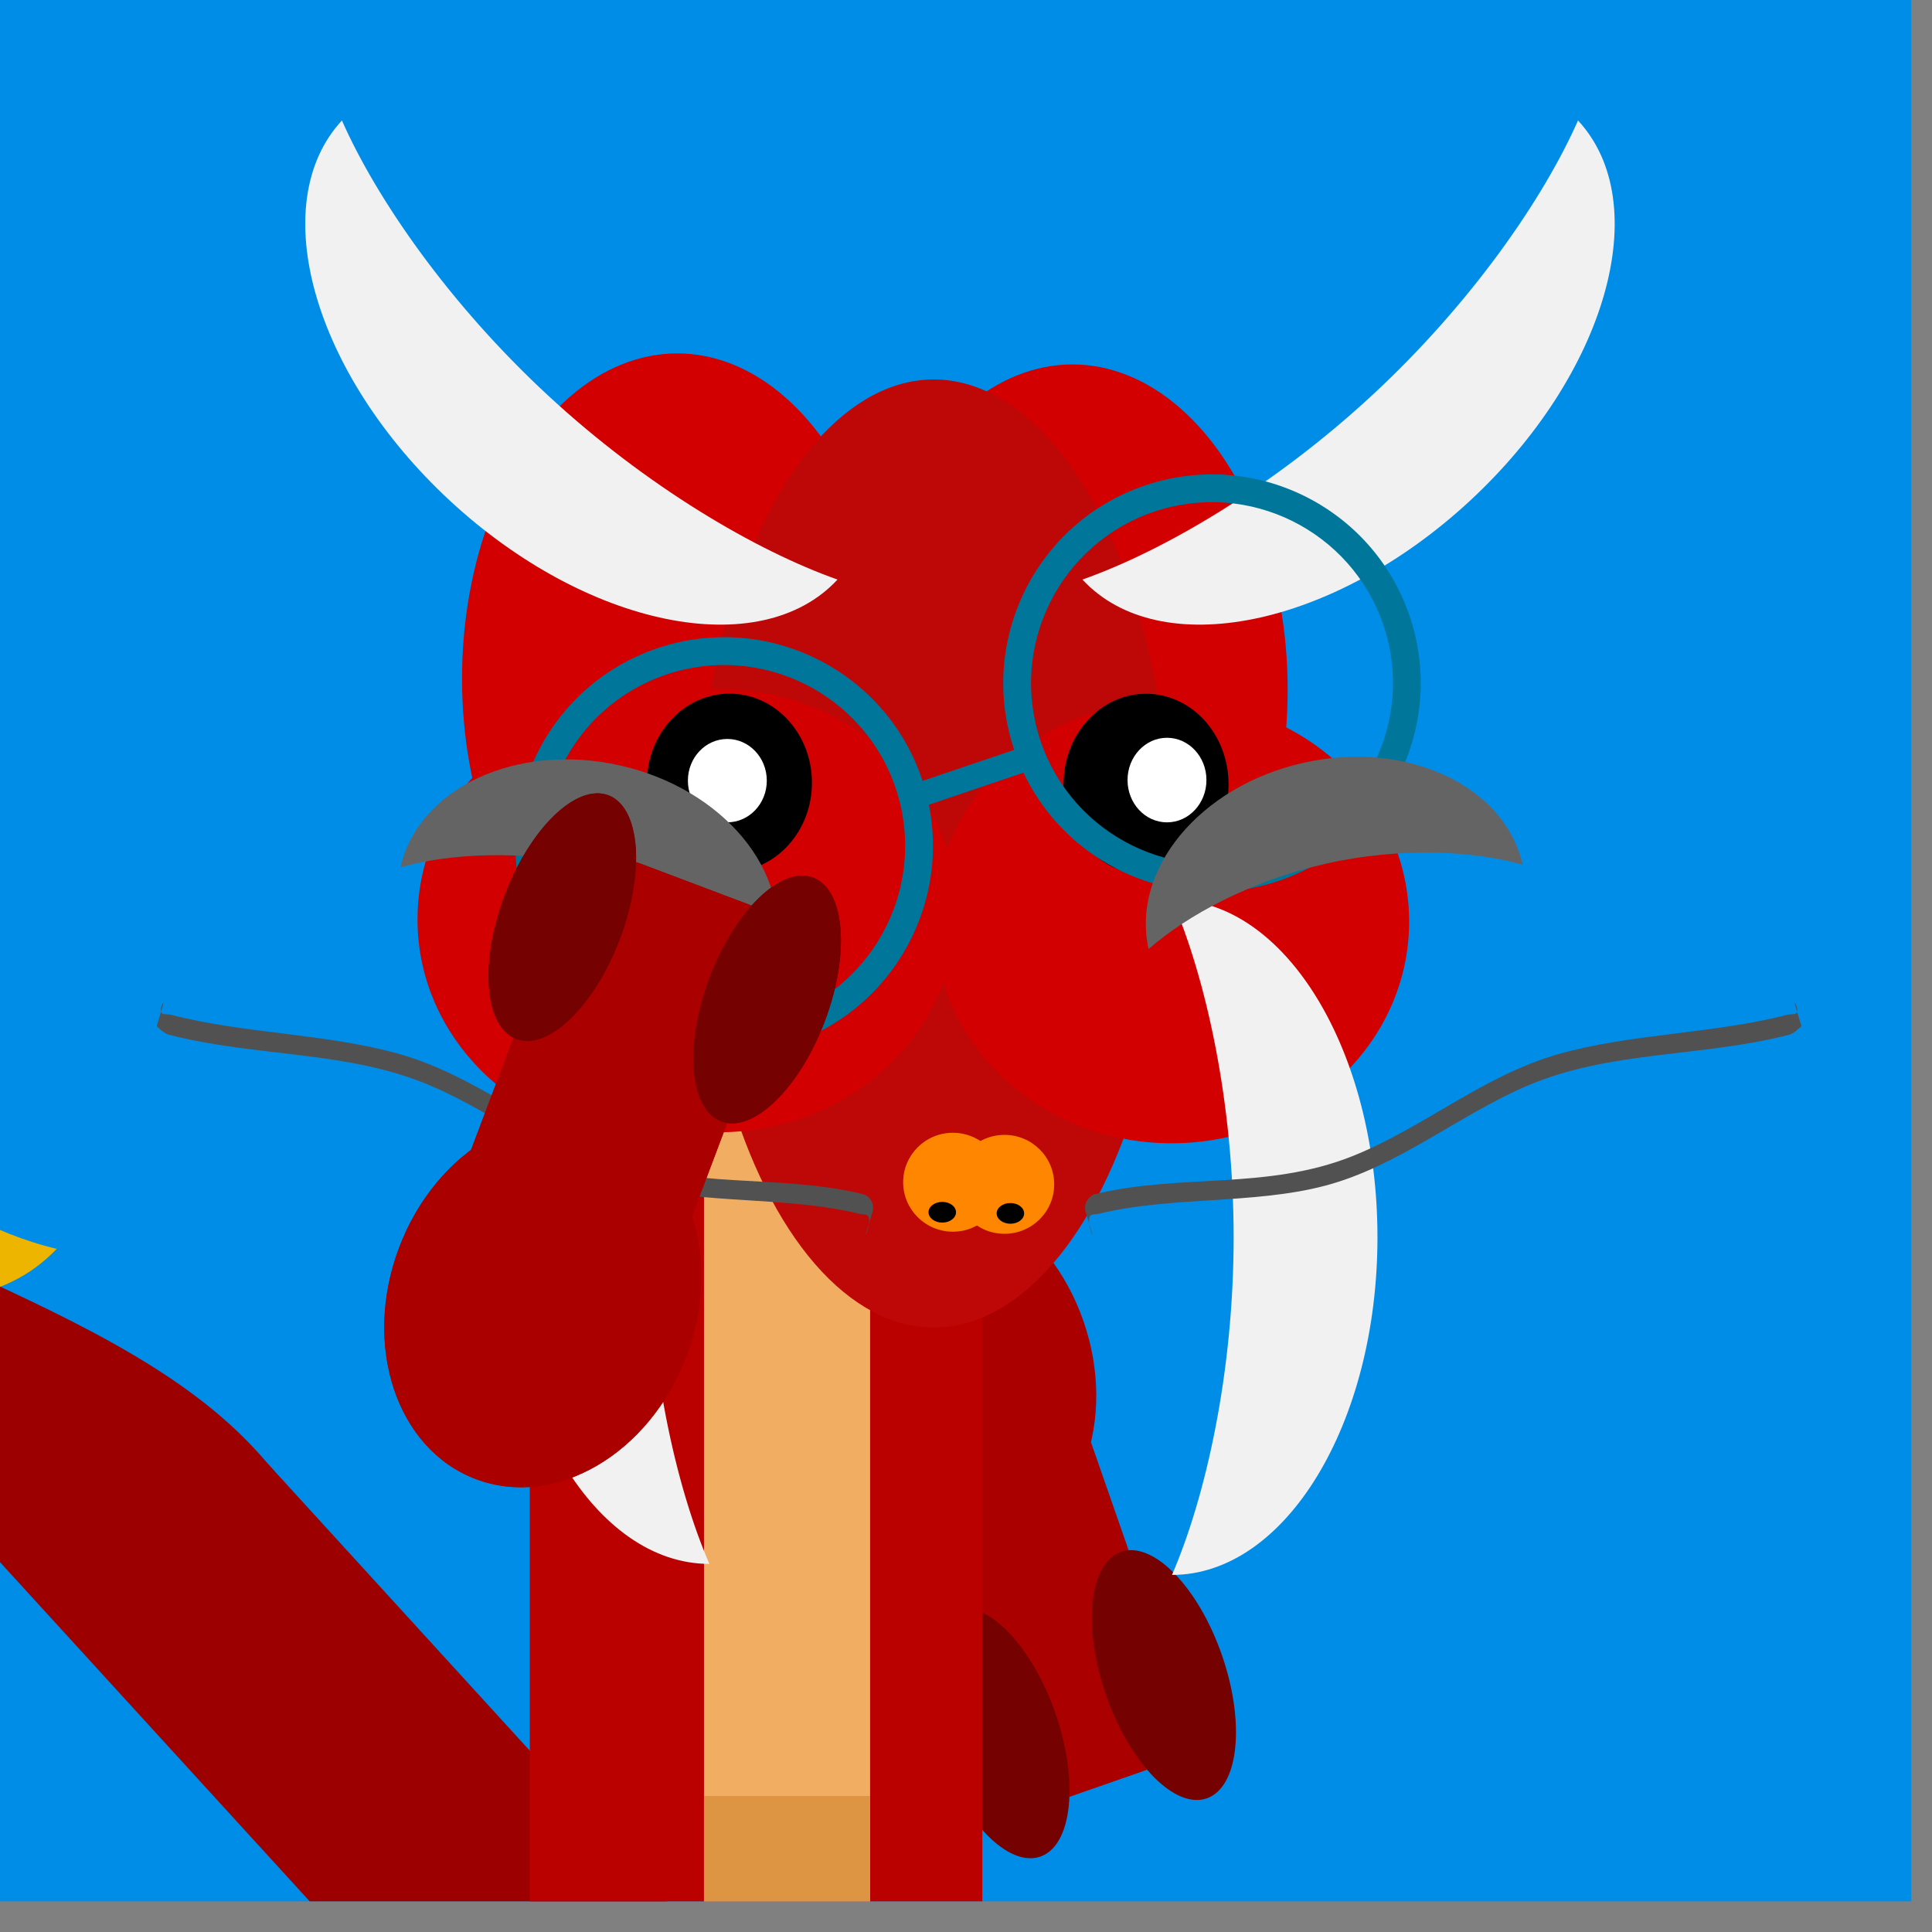 <?xml version="1.0" encoding="UTF-8" standalone="no"?>
<!DOCTYPE svg PUBLIC "-//W3C//DTD SVG 1.1//EN" "http://www.w3.org/Graphics/SVG/1.1/DTD/svg11.dtd">
<svg width="100%" height="100%" viewBox="0 0 1229 1229" version="1.1" xmlns="http://www.w3.org/2000/svg" xmlns:xlink="http://www.w3.org/1999/xlink" xml:space="preserve" xmlns:serif="http://www.serif.com/" style="fill-rule:evenodd;clip-rule:evenodd;stroke-linejoin:round;stroke-miterlimit:2;">
    <rect x="0" y="0" width="1229" height="1229" fill="#808080" stroke="none"/>
    <g transform="matrix(1,0,0,1,-39261.9,-39496)">
        <g transform="matrix(2.077,0,0,2.077,38633.6,35120.3)">
            <g transform="matrix(0.481,0,0,0.481,-5200.48,-6513.33)">
                <rect x="11429.3" y="17903.4" width="1228.41" height="1228.41" style="fill:rgb(0,141,232);"/>
                <clipPath id="_clip1">
                    <rect x="11429.3" y="17903.4" width="1228.41" height="1228.41"/>
                </clipPath>
                <g clip-path="url(#_clip1)">
                    <g transform="matrix(2.891,0,0,2.891,10191.8,11934.2)">
                        <g transform="matrix(0.238,-0.083,0.083,0.238,-1809.47,316.212)">
                            <ellipse cx="6483.94" cy="10903" rx="134.277" ry="165.555" style="fill:rgb(170,0,0);"/>
                        </g>
                        <g transform="matrix(0.238,-0.083,0.083,0.238,-1809.47,316.212)">
                            <path d="M6589.55,10935.9L6589.55,11241.4C6589.55,11269.1 6567.01,11291.7 6539.24,11291.7L6438.63,11291.7C6410.87,11291.7 6388.33,11269.1 6388.33,11241.4L6388.33,10935.9C6388.33,10908.1 6410.87,10885.6 6438.63,10885.6L6539.24,10885.6C6567.01,10885.6 6589.55,10908.1 6589.55,10935.9Z" style="fill:rgb(170,0,0);"/>
                        </g>
                        <g transform="matrix(0.095,-0.033,0.057,0.164,-549.087,865.702)">
                            <ellipse cx="6483.94" cy="10903" rx="134.277" ry="165.555" style="fill:rgb(117,1,1);"/>
                        </g>
                        <g transform="matrix(0.095,-0.033,0.057,0.164,-585.751,878.532)">
                            <ellipse cx="6483.94" cy="10903" rx="134.277" ry="165.555" style="fill:rgb(117,1,1);"/>
                        </g>
                        <g transform="matrix(0.523,0,0,0.523,-163.735,1413.2)">
                            <g transform="matrix(0.503,-0.534,0.349,0.329,-4383.24,235.092)">
                                <path d="M3570.39,10255.4C3552.93,10301.2 3538.76,10373.5 3538.76,10451.8C3538.76,10530.1 3552.93,10602.4 3570.39,10648.2C3512.19,10648.2 3464.94,10560.2 3464.94,10451.8C3464.94,10343.4 3512.19,10255.4 3570.39,10255.4Z" style="fill:rgb(237,79,0);"/>
                            </g>
                            <g transform="matrix(0.503,-0.534,0.349,0.329,-4349.17,186.773)">
                                <path d="M3570.39,10255.4C3552.93,10301.2 3538.76,10373.5 3538.76,10451.8C3538.76,10530.1 3552.93,10602.4 3570.39,10648.2C3512.19,10648.2 3464.94,10560.2 3464.94,10451.8C3464.94,10343.4 3512.19,10255.4 3570.39,10255.4Z" style="fill:rgb(237,180,0);"/>
                            </g>
                            <g transform="matrix(0.55,-0.182,0.13,0.394,-2474.72,-1441.16)">
                                <g transform="matrix(0.482,-0.155,0.493,1.537,-3851.33,-4179.33)">
                                    <path d="M6391.83,9929.09C6468.56,9995.78 6548.42,10060.5 6559.31,10126C6559.55,10127.4 6560.77,10134.8 6560.68,10143.9C6560.62,10149.6 6560.21,10149.6 6560.21,10161.4C6560.21,10292.5 6560.21,10423.6 6560.21,10554.6C6560.21,10600.3 6471.64,10637.4 6362.44,10637.4C6253.24,10637.4 6164.67,10600.3 6164.67,10554.6L6164.67,10114.5C6163.62,10074.1 6136.65,10028.8 6146.61,9968.85C6150.33,9946.45 6171.19,9926.98 6188.19,9911.79C6210.89,9891.52 6229.22,9876.56 6229.05,9855.61C6228.97,9846.17 6225.17,9839.71 6234.11,9841.82C6238.4,9842.83 6242.64,9843.83 6284.62,9863.91C6350.39,9895.36 6379.6,9918.46 6391.83,9929.09Z" style="fill:rgb(156,0,0);"/>
                                </g>
                            </g>
                        </g>
                        <g transform="matrix(0.252,0,0,0.478,-1004.81,-2510.34)">
                            <path d="M6560.21,9943L6560.21,10585.3C6560.21,10614 6515.9,10637.4 6461.32,10637.4L6263.55,10637.4C6208.98,10637.4 6164.67,10614 6164.67,10585.3L6164.67,9943C6164.67,9914.24 6208.98,9890.89 6263.55,9890.89L6461.32,9890.89C6515.9,9890.89 6560.21,9914.24 6560.21,9943Z" style="fill:rgb(187,0,0);"/>
                            <clipPath id="_clip2">
                                <path d="M6560.21,9943L6560.21,10585.3C6560.21,10614 6515.9,10637.4 6461.32,10637.4L6263.55,10637.4C6208.98,10637.4 6164.67,10614 6164.67,10585.3L6164.67,9943C6164.67,9914.24 6208.98,9890.89 6263.55,9890.89L6461.32,9890.89C6515.9,9890.89 6560.21,9914.24 6560.21,9943Z"/>
                            </clipPath>
                            <g clip-path="url(#_clip2)">
                                <g transform="matrix(1,0,0,1.363,8.523,-3587.82)">
                                    <rect x="6308.4" y="9845.11" width="145.18" height="721.696" style="fill:rgb(241,174,99);"/>
                                    <clipPath id="_clip3">
                                        <rect x="6308.4" y="9845.11" width="145.18" height="721.696"/>
                                    </clipPath>
                                    <g clip-path="url(#_clip3)">
                                        <g transform="matrix(1.377,0,0,0.451,-5050.39,5687.95)">
                                            <rect x="8191.94" y="10162.2" width="191.158" height="673.766" style="fill:rgb(221,149,68);"/>
                                        </g>
                                    </g>
                                </g>
                            </g>
                        </g>
                        <g transform="matrix(0.523,0,0,0.523,-138.158,1492.17)">
                            <g transform="matrix(0.178,0,0,0.269,216.52,-1201.55)">
                                <circle cx="6510.48" cy="9642.76" r="509.236" style="fill:rgb(210,0,0);"/>
                            </g>
                            <g transform="matrix(0.178,0,0,0.269,382.929,-1196.91)">
                                <circle cx="6510.48" cy="9642.76" r="509.236" style="fill:rgb(210,0,0);"/>
                            </g>
                            <g transform="matrix(0.226,0,0,0.541,-51.16,-3899.02)">
                                <ellipse cx="6790.11" cy="9916.81" rx="442.619" ry="369.005" style="fill:rgb(190,8,8);"/>
                            </g>
                            <g transform="matrix(0.226,0,0,0.253,48.994,-1014.31)">
                                <ellipse cx="6790.11" cy="9916.81" rx="442.619" ry="369.005" style="fill:rgb(210,0,0);"/>
                            </g>
                            <g transform="matrix(0.226,0,0,0.253,-168.539,-1015.21)">
                                <ellipse cx="6790.11" cy="9916.81" rx="442.619" ry="369.005" style="fill:rgb(210,0,0);"/>
                            </g>
                            <g transform="matrix(0.226,0,0,0.253,-141.811,-1018.94)">
                                <ellipse cx="6790.11" cy="9916.81" rx="442.619" ry="369.005" style="fill:rgb(210,0,0);"/>
                            </g>
                            <g transform="matrix(1,0,0,0.754,25.37,384.139)">
                                <g transform="matrix(0.363,0,0,0.52,-329.1,341.786)">
                                    <circle cx="4686.22" cy="2025.93" r="95.705"/>
                                </g>
                                <g transform="matrix(0.306,0,0,0.438,-55.604,504.147)">
                                    <ellipse cx="4662.45" cy="2031.85" rx="54.295" ry="53.153" style="fill:white;"/>
                                </g>
                            </g>
                            <g transform="matrix(-1,0,0,0.765,2944.8,369.396)">
                                <g transform="matrix(0.363,0,0,0.52,-329.1,341.786)">
                                    <circle cx="4686.22" cy="2025.93" r="95.705"/>
                                </g>
                                <g transform="matrix(0.306,0,0,0.438,-63.532,503.057)">
                                    <ellipse cx="4662.45" cy="2031.85" rx="54.295" ry="53.153" style="fill:white;"/>
                                </g>
                            </g>
                            <g transform="matrix(1,0,0,1,24.686,60.657)">
                                <g transform="matrix(0.566,0,0,0.563,-2127.17,-3933.1)">
                                    <circle cx="6349.71" cy="9727.98" r="36.994" style="fill:rgb(255,134,0);"/>
                                </g>
                                <g transform="matrix(0.566,0,0,0.563,-2105.44,-3932.21)">
                                    <circle cx="6349.71" cy="9727.98" r="36.994" style="fill:rgb(255,134,0);"/>
                                </g>
                                <g transform="matrix(0.481,0,0,0.481,-1612.94,-3211.27)">
                                    <ellipse cx="6393.43" cy="9911.98" rx="12.034" ry="9.065"/>
                                </g>
                                <g transform="matrix(0.481,0,0,0.481,-1584.25,-3210.79)">
                                    <ellipse cx="6393.43" cy="9911.98" rx="12.034" ry="9.065"/>
                                </g>
                            </g>
                            <g transform="matrix(0.327,-0.353,0.353,0.327,-3925.47,395.654)">
                                <path d="M6125.76,8941.95C6095.97,9010.93 6071.79,9119.64 6071.79,9237.57C6071.79,9355.49 6095.97,9464.2 6125.76,9533.18C6026.47,9533.18 5945.87,9400.72 5945.87,9237.57C5945.87,9074.41 6026.47,8941.95 6125.76,8941.95Z" style="fill:rgb(241,241,241);"/>
                            </g>
                            <g transform="matrix(-0.327,-0.353,-0.353,0.327,6914.35,395.654)">
                                <path d="M6125.76,8941.95C6095.97,9010.93 6071.79,9119.64 6071.79,9237.57C6071.79,9355.49 6095.97,9464.2 6125.76,9533.18C6026.47,9533.18 5945.87,9400.72 5945.87,9237.57C5945.87,9074.41 6026.47,8941.95 6125.76,8941.95Z" style="fill:rgb(241,241,241);"/>
                            </g>
                            <g transform="matrix(-0.481,0,0,0.481,4530.22,-2815.68)">
                                <path d="M6125.76,8941.95C6095.97,9010.93 6071.79,9119.64 6071.79,9237.57C6071.79,9355.49 6095.97,9464.2 6125.76,9533.18C6026.47,9533.18 5945.87,9400.72 5945.87,9237.57C5945.87,9074.41 6026.47,8941.95 6125.76,8941.95Z" style="fill:rgb(241,241,241);"/>
                            </g>
                            <g transform="matrix(0.455,-0.154,0.154,0.455,-2085.48,-2216.84)">
                                <path d="M4407.65,9395.93C4508.65,9395.93 4590.64,9477.93 4590.64,9578.92C4590.64,9679.91 4508.65,9761.9 4407.65,9761.9C4306.66,9761.9 4224.67,9679.91 4224.67,9578.92C4224.67,9477.93 4306.66,9395.93 4407.65,9395.93ZM4407.65,9420.3C4495.2,9420.3 4566.27,9491.37 4566.27,9578.92C4566.27,9666.46 4495.2,9737.54 4407.65,9737.54C4320.11,9737.54 4249.03,9666.46 4249.03,9578.92C4249.03,9491.37 4320.11,9420.3 4407.65,9420.3Z" style="fill:rgb(0,118,155);"/>
                            </g>
                            <g transform="matrix(0.455,-0.154,0.154,0.455,-1880.06,-2285.41)">
                                <path d="M4407.65,9395.93C4508.65,9395.93 4590.64,9477.93 4590.64,9578.92C4590.64,9679.91 4508.65,9761.9 4407.65,9761.9C4306.66,9761.9 4224.67,9679.91 4224.67,9578.92C4224.67,9477.93 4306.66,9395.93 4407.65,9395.93ZM4407.65,9420.3C4495.2,9420.3 4566.27,9491.37 4566.27,9578.92C4566.27,9666.46 4495.2,9737.54 4407.65,9737.54C4320.11,9737.54 4249.03,9666.46 4249.03,9578.92C4249.03,9491.37 4320.11,9420.3 4407.65,9420.3Z" style="fill:rgb(0,118,155);"/>
                            </g>
                            <g transform="matrix(0.455,-0.154,0.154,0.455,-2042.01,-2199.16)">
                                <path d="M4612.62,9522.15L4612.62,9532.93C4612.62,9535.91 4610.2,9538.32 4607.23,9538.32L4510.07,9538.32C4507.09,9538.32 4504.68,9535.91 4504.68,9532.93L4504.68,9522.15C4504.68,9519.17 4507.09,9516.76 4510.07,9516.76L4607.23,9516.76C4610.2,9516.76 4612.62,9519.17 4612.62,9522.15Z" style="fill:rgb(0,118,155);"/>
                            </g>
                            <g transform="matrix(0.481,0,0,0.481,-1557.59,-2820.32)">
                                <path d="M6125.76,8941.95C6095.97,9010.93 6071.79,9119.64 6071.79,9237.57C6071.79,9355.49 6095.97,9464.2 6125.76,9533.18C6026.47,9533.18 5945.87,9400.72 5945.87,9237.57C5945.87,9074.41 6026.47,8941.95 6125.76,8941.95Z" style="fill:rgb(241,241,241);"/>
                            </g>
                            <g transform="matrix(0.461,-0.139,0.139,0.461,-2874.71,-2018.42)">
                                <g transform="matrix(0.624,0,0,1,2488.18,9.09495e-13)">
                                    <path d="M7647.51,9883.79C7647.09,9883.02 7646.75,9885.43 7646.67,9886.31C7646.66,9886.43 7646.66,9903.09 7646.76,9904.18C7646.86,9905.28 7645.62,9905.41 7640.43,9906.83C7636.58,9907.88 7631.84,9909.2 7626.62,9909.07C7499.65,9905.93 7379.56,9876.66 7253.12,9885.78C7149.12,9893.28 7047.8,9920.7 6942.33,9918.31C6838.9,9915.96 6732.01,9888.16 6628.43,9884.73C6621.88,9884.51 6616.99,9882.42 6613.76,9885.26C6610.15,9888.45 6609.9,9897.06 6610.45,9900.28C6610.51,9900.67 6610.91,9899.57 6610.94,9899.17C6611.04,9897.63 6610.94,9897.64 6610.94,9879.88C6610.94,9872.34 6621.14,9867.02 6631.57,9867.37C6753.5,9871.47 6862.92,9907.4 6991.19,9900.49C7097.79,9894.76 7198.91,9866.11 7308.37,9867.04C7414.09,9867.94 7525.26,9889.24 7631.38,9891.83C7637.86,9891.99 7642.81,9893.98 7645.74,9892.52C7648.96,9890.92 7648.44,9885.5 7647.51,9883.79Z" style="fill:rgb(81,81,81);"/>
                                </g>
                            </g>
                            <g transform="matrix(-0.461,-0.139,-0.139,0.461,5879.67,-2018.42)">
                                <g transform="matrix(0.624,0,0,1,2488.18,9.09495e-13)">
                                    <path d="M7647.51,9883.79C7647.09,9883.02 7646.75,9885.43 7646.67,9886.31C7646.66,9886.43 7646.66,9903.09 7646.76,9904.18C7646.86,9905.28 7645.62,9905.41 7640.43,9906.83C7636.58,9907.88 7631.84,9909.2 7626.62,9909.07C7499.65,9905.93 7379.56,9876.66 7253.12,9885.78C7149.12,9893.28 7047.8,9920.7 6942.33,9918.31C6838.9,9915.96 6732.01,9888.16 6628.43,9884.73C6621.88,9884.51 6616.99,9882.42 6613.76,9885.26C6610.15,9888.45 6609.9,9897.06 6610.45,9900.28C6610.51,9900.67 6610.91,9899.57 6610.94,9899.17C6611.04,9897.63 6610.94,9897.64 6610.94,9879.88C6610.94,9872.34 6621.14,9867.02 6631.57,9867.37C6753.5,9871.47 6862.92,9907.4 6991.19,9900.49C7097.79,9894.76 7198.91,9866.11 7308.37,9867.04C7414.09,9867.94 7525.26,9889.24 7631.38,9891.83C7637.86,9891.99 7642.81,9893.98 7645.74,9892.52C7648.96,9890.92 7648.44,9885.5 7647.51,9883.79Z" style="fill:rgb(81,81,81);"/>
                                </g>
                            </g>
                            <g transform="matrix(0.106,0.47,-0.47,0.106,5648.15,-2468)">
                                <path d="M6186.09,9728.66C6164.72,9767.76 6147.37,9829.38 6147.37,9896.23C6147.37,9963.07 6164.72,10024.7 6186.09,10063.8C6114.85,10063.8 6057.02,9988.71 6057.02,9896.23C6057.02,9803.74 6114.85,9728.66 6186.09,9728.66Z" style="fill:rgb(100,100,100);"/>
                            </g>
                            <g transform="matrix(-0.106,0.47,0.47,0.106,-2657.91,-2466.91)">
                                <path d="M6186.09,9728.66C6164.72,9767.76 6147.37,9829.38 6147.37,9896.23C6147.37,9963.07 6164.72,10024.7 6186.09,10063.8C6114.85,10063.8 6057.02,9988.71 6057.02,9896.23C6057.02,9803.74 6114.85,9728.66 6186.09,9728.66Z" style="fill:rgb(100,100,100);"/>
                            </g>
                        </g>
                        <g transform="matrix(-0.49,-0.185,0.185,-0.49,918.225,3627.77)">
                            <g transform="matrix(0.481,0,0,0.481,-1607.26,-3222.92)">
                                <ellipse cx="6483.94" cy="10903" rx="134.277" ry="165.555" style="fill:rgb(170,0,0);"/>
                            </g>
                            <g transform="matrix(0.481,0,0,0.481,-1607.26,-3222.92)">
                                <path d="M6589.55,10935.9L6589.55,11241.4C6589.55,11269.1 6567.01,11291.7 6539.24,11291.7L6438.63,11291.7C6410.87,11291.7 6388.33,11269.1 6388.33,11241.4L6388.33,10935.9C6388.33,10908.1 6410.87,10885.6 6438.63,10885.6L6539.24,10885.6C6567.01,10885.6 6589.55,10908.1 6589.55,10935.9Z" style="fill:rgb(170,0,0);"/>
                            </g>
                            <g transform="matrix(0.193,0,0,0.331,309.569,-1433.2)">
                                <ellipse cx="6483.94" cy="10903" rx="134.277" ry="165.555" style="fill:rgb(117,1,1);"/>
                            </g>
                            <g transform="matrix(0.193,1.33638e-17,0,0.331,216.765,-1435.17)">
                                <ellipse cx="6483.94" cy="10903" rx="134.277" ry="165.555" style="fill:rgb(117,1,1);"/>
                            </g>
                        </g>
                        <g transform="matrix(-0.49,-0.185,0.185,-0.49,918.225,3627.77)">
                            <g transform="matrix(0.481,0,0,0.481,-1607.26,-3222.92)">
                                <ellipse cx="6483.94" cy="10903" rx="134.277" ry="165.555" style="fill:rgb(170,0,0);"/>
                            </g>
                            <g transform="matrix(0.481,0,0,0.481,-1607.26,-3222.92)">
                                <path d="M6589.55,10935.9L6589.55,11241.4C6589.55,11269.1 6567.01,11291.7 6539.24,11291.7L6438.63,11291.7C6410.87,11291.7 6388.33,11269.1 6388.33,11241.4L6388.33,10935.9C6388.33,10908.1 6410.87,10885.6 6438.63,10885.6L6539.24,10885.6C6567.01,10885.6 6589.55,10908.1 6589.55,10935.9Z" style="fill:rgb(170,0,0);"/>
                            </g>
                            <g transform="matrix(0.193,0,0,0.331,309.569,-1433.2)">
                                <ellipse cx="6483.94" cy="10903" rx="134.277" ry="165.555" style="fill:rgb(117,1,1);"/>
                            </g>
                            <g transform="matrix(0.193,1.33638e-17,0,0.331,216.765,-1435.17)">
                                <ellipse cx="6483.94" cy="10903" rx="134.277" ry="165.555" style="fill:rgb(117,1,1);"/>
                            </g>
                        </g>
                    </g>
                </g>
            </g>
        </g>
    </g>
</svg>
